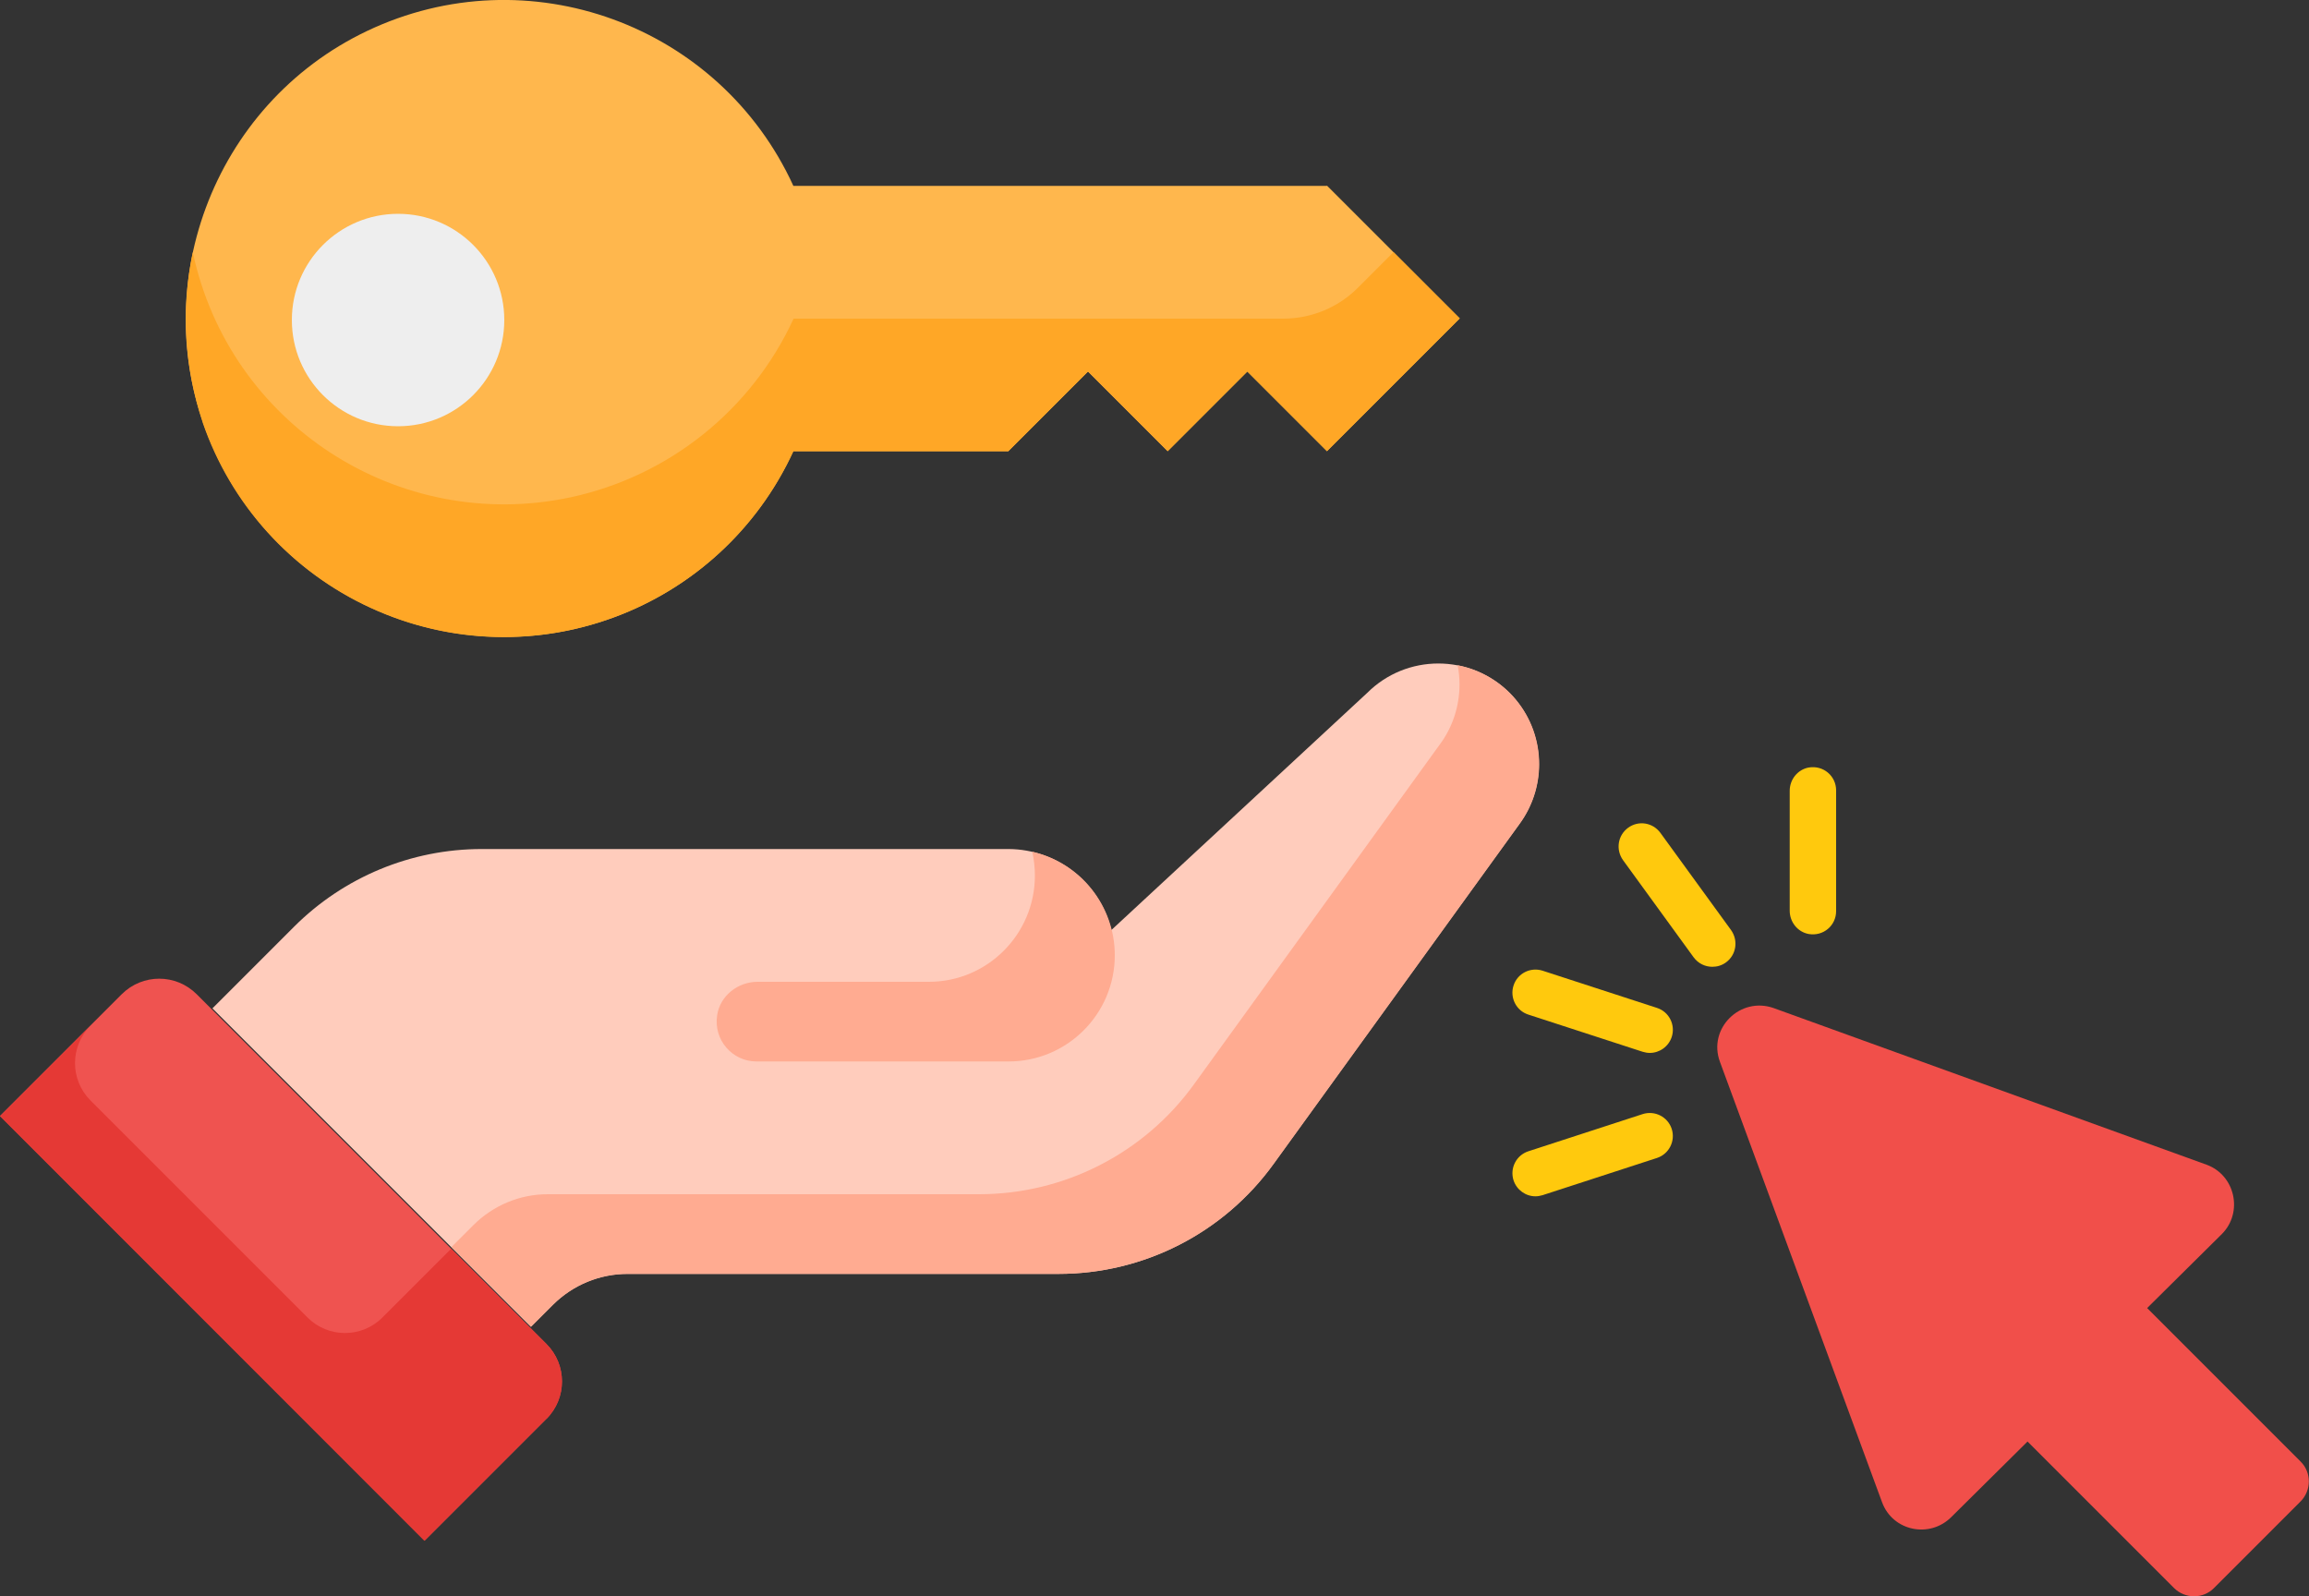 <?xml version="1.0" encoding="UTF-8"?>
<svg id="Layer_2" data-name="Layer 2" xmlns="http://www.w3.org/2000/svg" viewBox="0 0 100 69.14">
  <rect x="0" y="0" width="100" height="69.14" fill="#333333" stroke="none"/>
  <defs>
    <style>
      .cls-1 {
        fill: #ef5350;
      }

      .cls-1, .cls-2, .cls-3, .cls-4, .cls-5, .cls-6, .cls-7, .cls-8, .cls-9 {
        stroke-width: 0px;
      }

      .cls-2 {
        fill: #ffc90d;
      }

      .cls-3 {
        fill: #ffb74d;
      }

      .cls-4 {
        fill: #ffccbc;
      }

      .cls-5 {
        fill: #ffa726;
      }

      .cls-6 {
        fill: #e53935;
      }

      .cls-7 {
        fill: #eee;
      }

      .cls-8 {
        fill: #f14f4a;
      }

      .cls-9 {
        fill: #ffab91;
      }
    </style>
  </defs>
  <g id="Layer_1-2" data-name="Layer 1">
    <g>
      <g id="_21-Key" data-name=" 21-Key">
        <path class="cls-3" d="m57.46,8.05h-23.1C31.16,1.06,22.86-1.97,15.9,1.34c-6.71,3.19-9.69,11.23-6.69,18.02,3.11,7.05,11.38,10.17,18.36,6.97,3-1.38,5.41-3.79,6.79-6.79h9.31l3.45-3.45,3.45,3.45,3.45-3.45,3.45,3.45,5.75-5.75-5.75-5.75Z"/>
        <circle class="cls-7" cx="17.24" cy="13.86" r="4.6"/>
        <path class="cls-1" d="m23.66,58.2l-15.14-15.14c-.9-.9-2.35-.9-3.25,0h0s-5.27,5.27-5.27,5.27l18.39,18.39,5.27-5.27c.9-.9.9-2.35,0-3.25h0Z"/>
        <path class="cls-6" d="m23.66,61.45l-5.28,5.28L0,48.34l3.92-3.92c-.89.89-.9,2.34,0,3.24,0,0,0,0,0,0l9.4,9.4c.89.89,2.34.9,3.24,0,0,0,0,0,0,0l2.98-2.98,4.13,4.13c.89.89.9,2.34,0,3.24,0,0,0,0,0,0Z"/>
        <path class="cls-4" d="m65.38,30.01c-1.71-1.7-4.47-1.7-6.17,0l-11.08,10.27h0c-.5-2.05-2.34-3.5-4.45-3.51h-22.82c-3.05,0-5.97,1.21-8.13,3.37l-3.53,3.53,13.79,13.79.95-.95c.86-.86,2.03-1.35,3.25-1.34h18.65c3.69,0,7.15-1.77,9.31-4.76l10.64-14.71c1.29-1.74,1.11-4.16-.41-5.69Z"/>
        <path class="cls-9" d="m66.66,33.09c0,.94-.3,1.85-.86,2.61l-10.64,14.71c-2.16,2.99-5.62,4.76-9.31,4.76h-18.65c-1.22,0-2.39.48-3.25,1.34l-.95.95-3.45-3.45.95-.95c.86-.86,2.03-1.35,3.25-1.34h18.65c3.69,0,7.15-1.77,9.31-4.76l10.64-14.71c.56-.75.86-1.67.86-2.61,0-.28-.03-.56-.08-.83,2.05.4,3.53,2.19,3.53,4.28Z"/>
        <path class="cls-9" d="m44.71,36.89c.07.34.11.69.11,1.03,0,2.54-2.06,4.6-4.59,4.6h-7.42c-.85,0-1.62.6-1.75,1.44-.17,1.08.66,2.01,1.7,2.01h10.92c2.54,0,4.6-2.06,4.6-4.6,0-2.14-1.48-4-3.56-4.48Z"/>
        <path class="cls-5" d="m8.77,18.27c-.79-2.37-.93-4.91-.42-7.35,1.58,7.45,8.91,12.2,16.35,10.62,4.26-.91,7.85-3.78,9.67-7.74h21.2c1.22,0,2.39-.48,3.25-1.35l1.53-1.53,2.87,2.87-5.75,5.75-3.45-3.45-3.45,3.45-3.45-3.45-3.45,3.45h-9.31c-3.18,6.93-11.37,9.97-18.3,6.79-3.43-1.57-6.07-4.48-7.29-8.05h0Z"/>
      </g>
      <g>
        <path class="cls-8" d="m99.64,65.02l-3.76,3.76c-.47.47-1.24.47-1.72,0l-6.35-6.35-3.3,3.27c-.94.94-2.54.61-3-.64l-7.02-19.07c-.54-1.45.88-2.85,2.33-2.33l18.74,6.78c1.24.45,1.6,2.06.67,3l-3.24,3.21,6.65,6.65c.47.47.47,1.24,0,1.72Z"/>
        <g>
          <path class="cls-2" d="m74.16,41.87c-.31,0-.61-.14-.81-.41l-3.06-4.21c-.32-.45-.23-1.07.22-1.4.45-.33,1.07-.23,1.4.22l3.06,4.21c.32.45.23,1.07-.22,1.4-.18.13-.38.19-.59.19Z"/>
          <path class="cls-2" d="m71.45,45.6c-.1,0-.21-.02-.31-.05l-4.95-1.61c-.53-.17-.81-.74-.64-1.26.17-.53.74-.81,1.26-.64l4.95,1.61c.53.17.81.74.64,1.26-.14.42-.53.69-.95.69Z"/>
          <path class="cls-2" d="m66.5,51.81c-.42,0-.81-.27-.95-.69-.17-.53.12-1.09.64-1.26l4.95-1.61c.53-.17,1.09.12,1.26.64.17.53-.12,1.09-.64,1.26l-4.95,1.61c-.1.03-.21.05-.31.05Z"/>
          <path class="cls-2" d="m77.51,39.44v-5.19c0-.49.34-.92.82-1.01.64-.11,1.19.37,1.19.99v5.23c0,.62-.55,1.1-1.19.99-.48-.09-.82-.52-.82-1.01Z"/>
        </g>
      </g>
    </g>
  </g>
</svg>